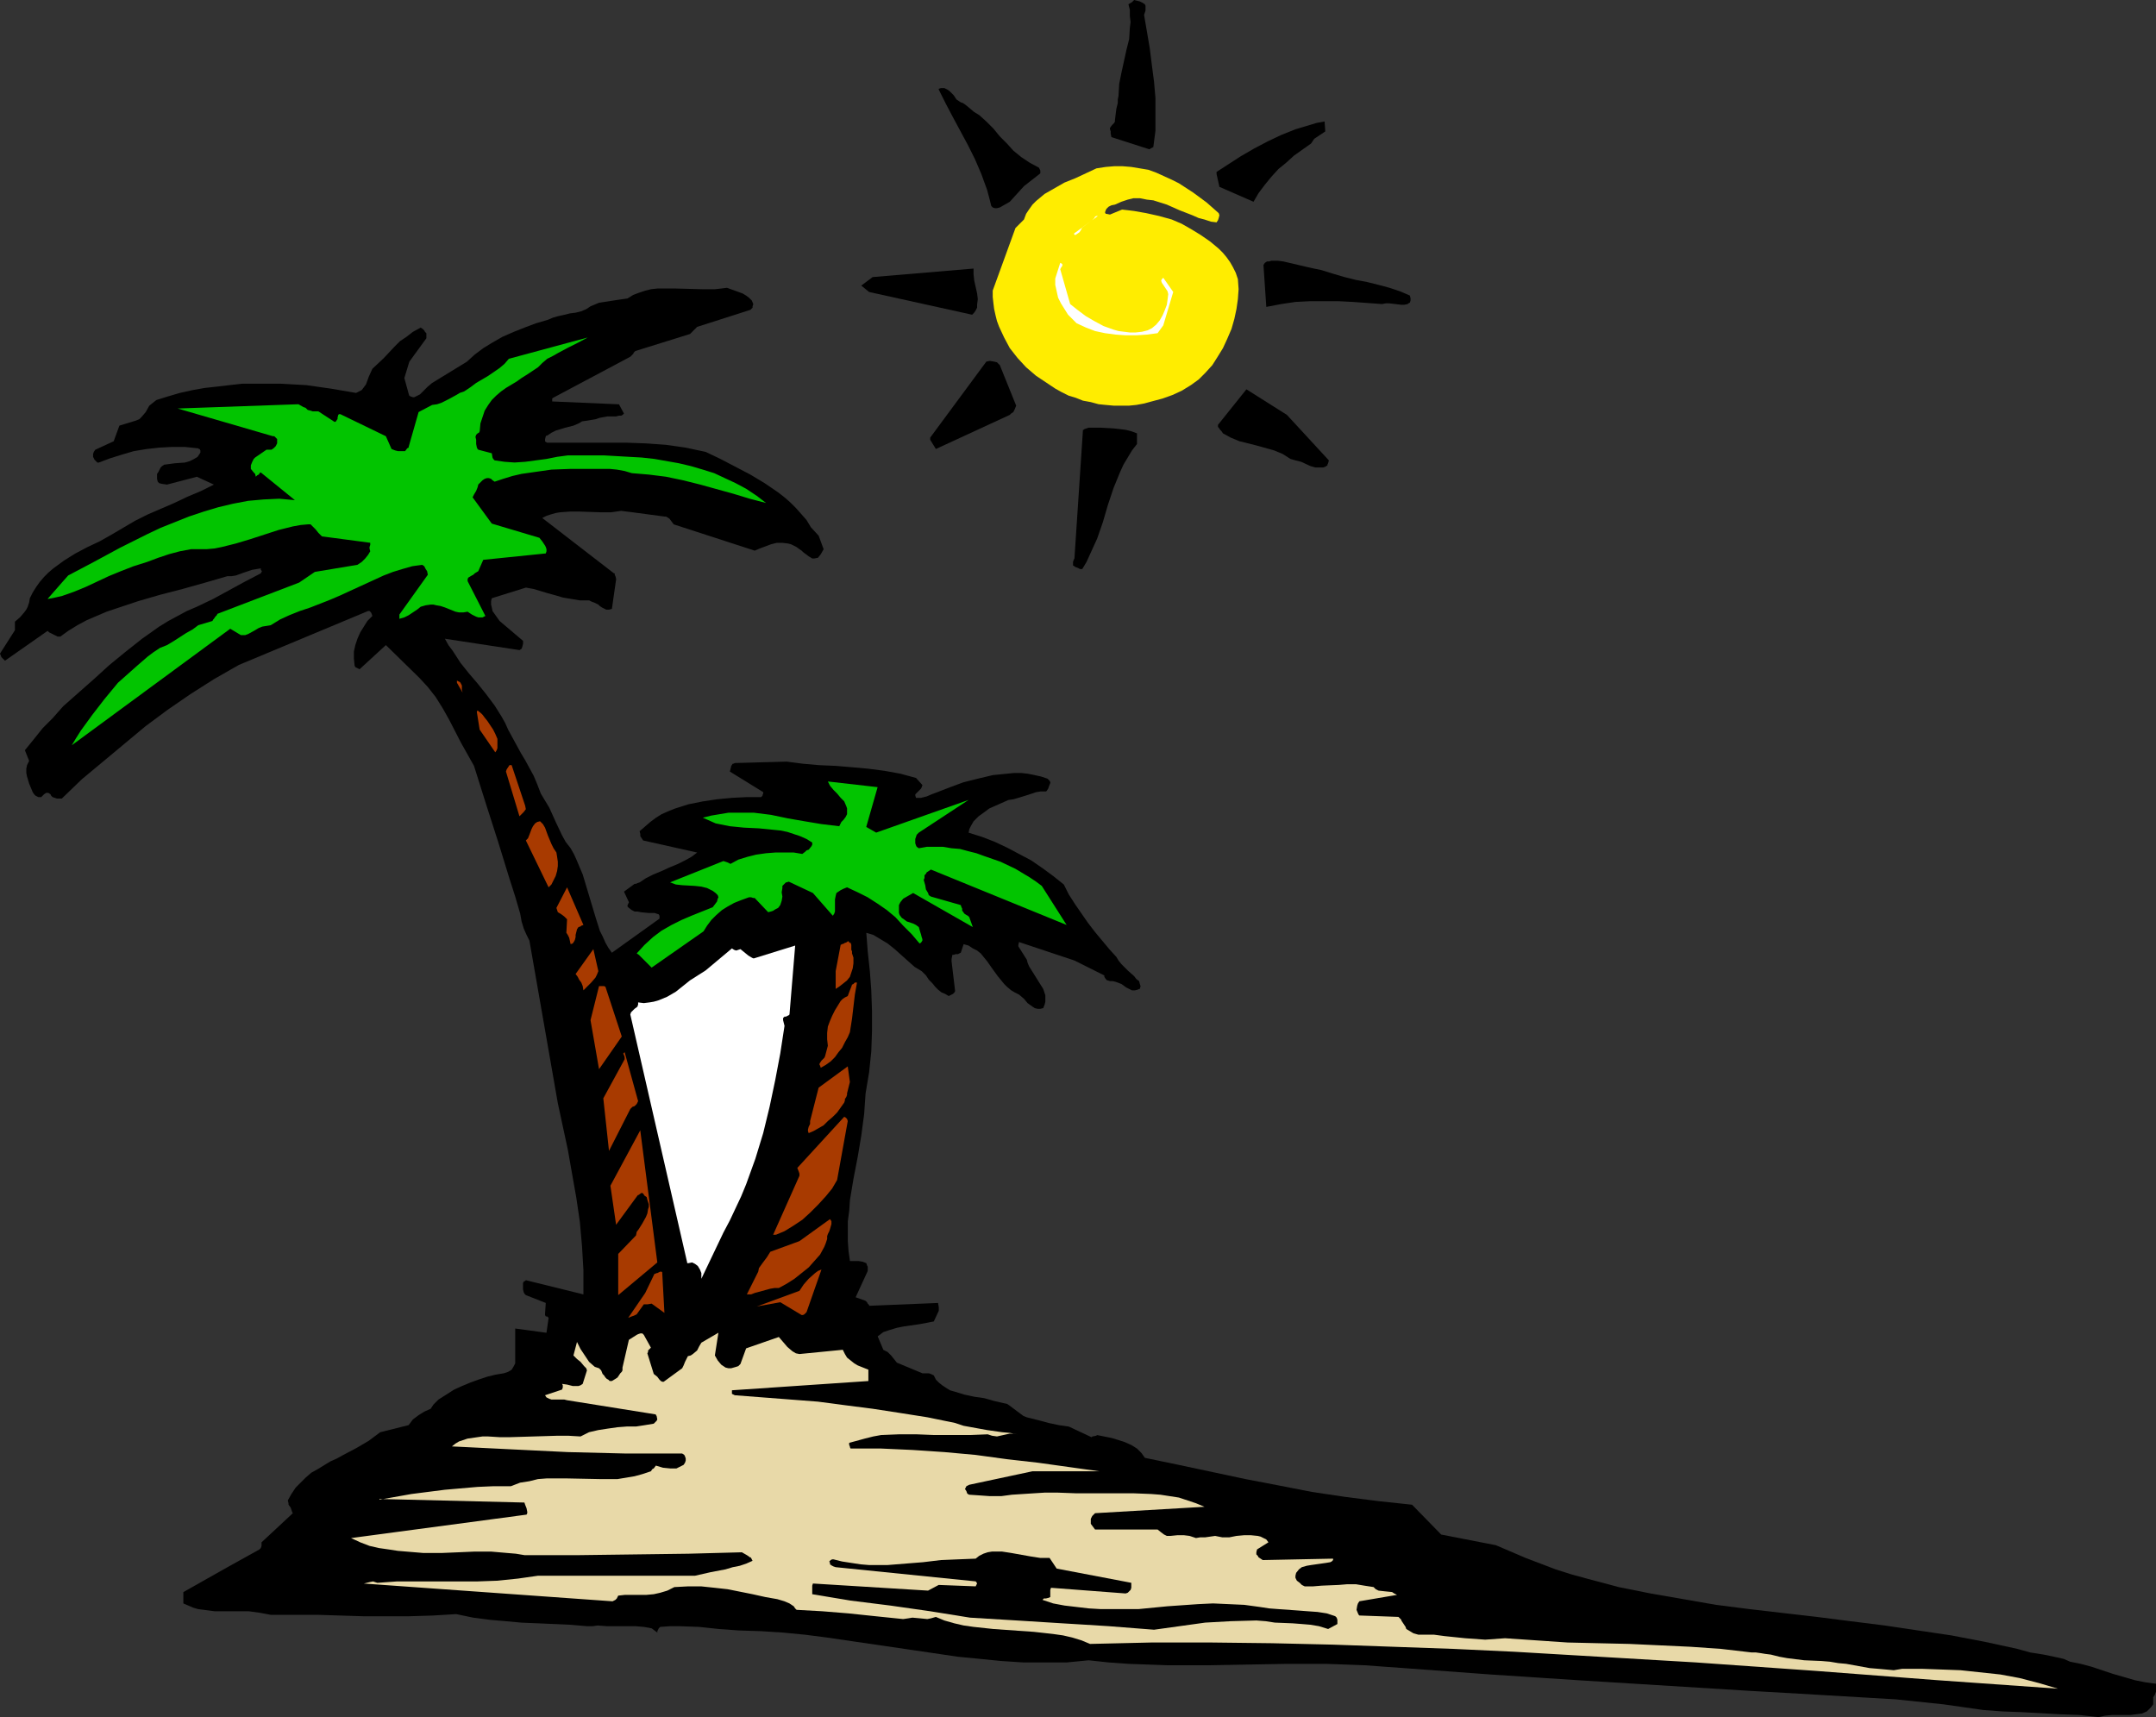 <?xml version="1.0" encoding="UTF-8" standalone="no"?>
<svg
   version="1.0"
   width="129.724mm"
   height="103.318mm"
   id="svg33"
   sodipodi:docname="Palm Trees 08.wmf"
   xmlns:inkscape="http://www.inkscape.org/namespaces/inkscape"
   xmlns:sodipodi="http://sodipodi.sourceforge.net/DTD/sodipodi-0.dtd"
   xmlns="http://www.w3.org/2000/svg"
   xmlns:svg="http://www.w3.org/2000/svg">
  <rect width="100%" height="100%" fill="#333333" stroke="none"/>
  <sodipodi:namedview
     id="namedview33"
     pagecolor="#ffffff"
     bordercolor="#000000"
     borderopacity="0.25"
     inkscape:showpageshadow="2"
     inkscape:pageopacity="0.0"
     inkscape:pagecheckerboard="0"
     inkscape:deskcolor="#d1d1d1"
     inkscape:document-units="mm" />
  <defs
     id="defs1">
    <pattern
       id="WMFhbasepattern"
       patternUnits="userSpaceOnUse"
       width="6"
       height="6"
       x="0"
       y="0" />
  </defs>
  <path
     style="fill:#000000;fill-opacity:1;fill-rule:evenodd;stroke:none"
     d="m 0,148.637 0.323,0.808 0.323,0.323 0.485,0.485 9.696,-6.786 0.323,0.323 0.323,0.162 0.646,0.323 0.323,0.162 0.646,0.323 h 0.646 l 1.778,-1.292 2.101,-1.292 2.101,-1.131 2.262,-0.969 2.262,-0.969 2.424,-0.808 4.848,-1.616 5.01,-1.454 5.01,-1.292 5.171,-1.454 5.01,-1.454 h 0.97 l 0.97,-0.162 1.778,-0.646 1.939,-0.646 0.97,-0.162 0.97,-0.162 v 0.323 l 0.162,0.162 v 0.162 h 0.162 l -0.162,0.162 -0.162,0.323 -3.717,1.939 -7.11,3.877 -3.717,1.777 -2.262,0.969 -2.101,1.131 -2.101,1.131 -2.101,1.292 -3.878,2.747 -3.878,3.07 -3.555,2.908 -3.555,3.231 -6.949,6.139 -1.293,1.454 -1.131,1.292 -2.262,2.262 -1.939,2.423 -2.101,2.585 0.97,2.423 -0.485,0.969 -0.162,0.808 v 0.969 l 0.162,0.808 0.485,1.616 0.808,1.939 0.323,0.485 0.323,0.323 0.646,0.323 h 0.646 l 0.323,-0.323 0.323,-0.323 0.485,-0.323 h 0.485 l 0.485,0.323 0.162,0.323 0.323,0.323 0.485,0.162 0.485,0.162 h 0.646 0.485 l 4.525,-4.362 4.848,-4.039 4.848,-4.039 4.848,-4.039 5.01,-3.716 5.171,-3.554 5.333,-3.393 5.656,-3.231 29.411,-12.279 h 0.323 l 0.323,0.323 0.162,0.323 0.162,0.485 -1.131,1.131 -0.808,1.292 -0.808,1.292 -0.646,1.454 -0.485,1.454 -0.323,1.454 v 1.616 l 0.162,1.616 0.162,0.323 0.323,0.162 0.323,0.162 0.323,0.162 5.979,-5.493 7.595,7.432 1.939,2.1 1.778,2.262 1.616,2.585 1.454,2.585 2.747,5.332 2.909,5.17 2.747,8.724 2.747,8.563 2.586,8.401 1.293,4.039 1.131,3.877 0.323,1.777 0.485,1.616 0.646,1.454 0.646,1.292 6.464,36.998 2.262,10.502 0.97,5.493 0.97,5.493 0.808,5.493 0.485,5.493 0.323,5.493 v 5.493 l -13.09,-3.231 -0.162,0.162 -0.323,0.162 -0.162,0.323 v 0.323 1.131 l 0.162,0.646 0.162,0.323 0.323,0.323 4.525,1.777 -0.162,2.423 v 0.323 l 0.162,0.323 h 0.323 l 0.162,0.162 0.162,0.162 -0.485,3.393 -7.11,-0.969 v 7.917 l -0.323,0.646 -0.485,0.808 -0.808,0.485 -0.97,0.323 -1.939,0.323 -1.939,0.485 -1.939,0.646 -1.778,0.646 -1.939,0.808 -1.778,0.808 -1.778,1.131 -1.778,1.131 -0.323,0.323 -0.323,0.323 -0.485,0.485 -0.646,0.969 -1.454,0.646 -1.293,0.808 -1.293,0.969 -0.485,0.646 -0.485,0.646 -6.464,1.616 -1.293,0.969 -1.293,0.969 -2.747,1.616 -3.07,1.616 -1.454,0.808 -1.454,0.646 -2.909,1.777 -1.454,0.808 -1.293,1.131 -1.131,1.131 -1.131,1.131 -0.97,1.454 -0.808,1.454 0.162,0.646 v 0.323 l 0.485,0.646 0.162,0.485 0.162,0.485 0.162,0.323 -7.11,6.624 v 0.808 l -0.162,0.485 -0.323,0.323 -7.272,4.039 -10.019,5.655 v 2.585 l 1.131,0.485 1.131,0.485 1.131,0.323 1.293,0.162 2.424,0.323 h 2.586 5.171 l 2.424,0.323 2.586,0.485 h 5.333 5.333 l 5.171,0.162 5.171,0.162 h 5.171 5.333 l 5.333,-0.162 5.333,-0.323 3.878,0.808 3.717,0.485 3.717,0.323 3.555,0.323 7.434,0.323 3.717,0.162 3.717,0.323 h 1.293 l 1.131,-0.162 2.101,0.162 h 0.97 1.131 2.262 2.101 l 1.939,0.162 0.97,0.162 0.808,0.162 0.646,0.485 0.646,0.485 v -0.323 l 0.162,-0.323 0.162,-0.323 0.323,-0.323 2.262,-0.162 h 2.101 l 4.525,0.162 4.525,0.485 4.525,0.323 5.01,0.162 5.01,0.323 5.01,0.485 5.01,0.646 19.877,2.908 9.858,1.454 5.01,0.485 4.848,0.485 5.01,0.323 h 4.848 5.01 l 5.01,-0.485 4.525,0.485 4.525,0.323 4.525,0.162 4.525,0.162 h 9.05 l 17.938,-0.323 h 8.888 l 4.525,0.162 4.363,0.162 4.363,0.323 4.525,0.323 19.715,1.454 19.715,1.292 39.107,2.423 11.312,0.646 10.989,0.646 10.989,0.646 10.827,1.131 4.525,0.646 4.525,0.646 4.363,0.323 4.363,0.162 8.726,0.485 4.363,0.162 4.363,0.485 1.454,-0.323 1.616,-0.162 h 4.202 l 1.293,-0.162 1.293,-0.162 1.131,-0.485 0.162,-0.162 0.162,-0.162 0.323,-0.323 0.323,-0.323 0.485,-0.646 v -1.616 l 0.323,-0.485 0.323,-0.808 v -0.808 -0.969 l -2.424,-0.323 -2.424,-0.485 -5.01,-1.454 -2.424,-0.808 -2.424,-0.808 -2.424,-0.646 -2.424,-0.485 -1.454,-0.646 -1.454,-0.323 -3.07,-0.646 -3.07,-0.485 -2.909,-0.808 -7.434,-1.616 -7.595,-1.454 -7.595,-1.131 -7.595,-1.131 -7.757,-0.969 -7.595,-0.969 -15.352,-1.777 -7.595,-0.969 -7.434,-1.292 -7.434,-1.292 -7.272,-1.454 -7.272,-1.939 -3.555,-0.969 -3.555,-1.131 -3.394,-1.292 -3.394,-1.292 -3.394,-1.454 -3.394,-1.454 -12.443,-2.423 -6.626,-6.786 -7.595,-0.808 -7.595,-0.969 -7.595,-1.131 -7.434,-1.454 -7.595,-1.454 -7.595,-1.616 -7.595,-1.616 -7.757,-1.616 -0.808,-1.131 -0.97,-0.969 -1.293,-0.808 -1.454,-0.646 -1.454,-0.485 -1.616,-0.485 -3.232,-0.646 -0.323,0.162 -0.808,0.162 -0.162,0.162 -5.171,-2.423 -2.262,-0.323 -2.262,-0.485 -2.424,-0.646 -2.586,-0.646 -0.808,-0.323 -0.646,-0.485 -1.293,-0.969 -1.293,-0.969 -0.485,-0.323 -0.808,-0.162 -2.101,-0.485 -2.262,-0.646 -1.131,-0.162 -1.131,-0.162 -2.262,-0.485 -2.101,-0.646 -1.131,-0.323 -0.808,-0.485 -0.97,-0.646 -0.808,-0.646 -0.646,-0.646 -0.485,-0.969 -0.646,-0.323 -0.485,-0.162 h -0.646 -0.808 l -5.818,-2.423 -0.646,-0.808 -0.646,-0.808 -0.808,-0.808 -0.97,-0.485 -1.293,-3.07 0.646,-0.485 0.646,-0.485 1.454,-0.485 1.616,-0.485 1.616,-0.323 3.394,-0.485 1.778,-0.323 1.616,-0.323 1.131,-2.423 v -0.808 l -0.162,-0.969 -15.675,0.646 v -0.162 l -0.323,-0.323 -0.162,-0.323 -0.323,-0.323 -2.262,-0.808 2.747,-5.978 v -0.485 -0.485 l -0.162,-0.323 -0.162,-0.485 -0.808,-0.323 -0.97,-0.162 h -1.939 l -0.323,-2.262 -0.162,-2.262 v -2.262 -2.262 l 0.323,-2.423 0.162,-2.423 0.808,-4.847 0.97,-5.008 0.808,-4.847 0.646,-4.847 0.162,-2.423 0.162,-2.262 0.808,-4.847 0.485,-4.685 0.162,-4.524 v -4.685 l -0.162,-4.685 -0.323,-4.362 -0.485,-4.524 -0.323,-4.201 1.616,0.485 1.616,0.969 1.616,0.969 1.616,1.292 3.07,2.747 1.454,1.292 1.616,0.969 0.97,0.969 0.646,0.969 0.808,0.808 0.646,0.808 0.646,0.646 0.808,0.646 0.808,0.323 0.808,0.485 0.97,-0.485 0.323,-0.323 0.162,-0.323 -0.808,-6.786 v -0.485 l 0.162,-0.808 v -0.162 h 0.323 l 0.485,-0.162 h 0.485 l 0.323,-0.162 0.323,-0.162 0.646,-1.939 1.131,0.323 0.97,0.646 0.97,0.485 0.808,0.646 1.454,1.777 1.131,1.616 1.293,1.777 1.454,1.777 0.646,0.646 0.97,0.808 0.808,0.485 0.97,0.485 1.131,0.969 0.808,0.969 1.131,0.808 0.485,0.323 0.646,0.162 h 0.646 l 0.646,-0.162 0.323,-0.808 0.162,-0.646 v -0.808 -0.646 l -0.485,-1.454 -0.808,-1.292 -0.808,-1.292 -0.808,-1.292 -0.808,-1.292 -0.323,-0.808 -0.162,-0.646 -1.939,-3.07 v -0.323 l 0.162,-0.646 12.605,4.201 6.787,3.393 v 0.323 l 0.323,0.485 0.323,0.323 h 0.162 l 0.485,0.162 h 0.646 l 0.646,0.162 1.293,0.485 1.131,0.808 1.293,0.646 h 0.646 l 0.646,-0.162 0.323,-0.162 h 0.162 l 0.162,-0.646 -0.162,-0.485 -0.162,-0.646 -0.646,-0.485 -0.485,-0.646 -1.454,-1.292 -1.454,-1.454 -0.646,-0.808 -0.485,-0.808 -1.616,-1.777 -1.616,-1.939 -1.616,-1.939 -1.616,-2.1 -1.454,-2.1 -1.454,-2.1 -1.454,-2.262 -1.131,-2.262 -2.424,-1.939 -2.424,-1.777 -2.586,-1.777 -2.747,-1.454 -2.747,-1.454 -2.747,-1.292 -2.909,-1.131 -3.07,-0.969 0.162,-0.808 0.323,-0.646 0.646,-1.131 1.131,-1.131 1.131,-0.808 1.293,-0.969 1.454,-0.646 2.909,-1.292 1.131,-0.162 1.131,-0.323 2.101,-0.646 1.939,-0.646 0.97,-0.162 h 0.97 0.323 l 0.162,-0.162 0.323,-0.485 0.162,-0.485 0.323,-0.808 v -0.162 l -0.162,-0.323 -0.485,-0.485 -1.454,-0.485 -1.454,-0.323 -1.616,-0.323 -1.454,-0.162 h -1.616 l -1.616,0.162 -3.232,0.323 -3.394,0.808 -3.232,0.808 -3.07,1.131 -2.909,1.131 -1.293,0.485 -1.131,0.485 -1.293,0.323 h -0.485 -0.646 l -0.162,-0.485 v -0.323 l 0.323,-0.323 0.323,-0.323 0.646,-0.646 0.162,-0.323 0.162,-0.485 -1.454,-1.616 -1.778,-0.485 -1.778,-0.485 -3.555,-0.646 -3.717,-0.485 -3.555,-0.323 -3.878,-0.323 -3.717,-0.162 -3.717,-0.323 -3.717,-0.485 -11.797,0.323 -0.323,0.162 h -0.162 l -0.323,0.485 -0.162,0.646 -0.162,0.646 7.595,4.685 v 0.323 l -0.162,0.323 v 0.162 l -0.323,0.323 h -3.394 l -3.232,0.162 -3.394,0.323 -3.232,0.485 -3.232,0.646 -3.07,0.969 -1.616,0.646 -1.454,0.646 -1.293,0.808 -1.293,0.969 -2.424,2.1 0.162,0.646 v 0.485 l 0.323,0.485 0.323,0.485 12.282,2.747 -0.646,0.485 -0.646,0.485 -1.454,0.808 -1.616,0.808 -1.939,0.808 -1.778,0.808 -1.939,0.808 -1.616,0.808 -1.454,0.969 -0.485,0.162 -0.323,0.162 h -0.323 l -2.424,1.777 1.131,2.423 -0.162,0.323 -0.162,0.323 v 0.323 l 0.323,0.323 0.646,0.485 0.646,0.323 h 0.646 l 0.808,0.162 1.616,0.162 h 1.454 l 0.485,0.162 0.485,0.162 0.162,0.323 v 0.323 0.323 l -10.827,7.755 -0.808,-1.131 -0.646,-1.131 -0.646,-1.454 -0.646,-1.292 -0.97,-3.07 -0.97,-3.231 -0.97,-3.231 -0.97,-3.231 -1.293,-3.07 -0.646,-1.454 -0.808,-1.454 -1.131,-1.454 -0.808,-1.454 -1.454,-3.07 -1.454,-3.231 -0.97,-1.616 -0.97,-1.616 -0.808,-2.1 -0.808,-1.939 -1.939,-3.554 -0.97,-1.616 -0.97,-1.777 -1.939,-3.554 -0.646,-1.454 -0.808,-1.454 -1.616,-2.585 -1.939,-2.585 -1.939,-2.423 -1.939,-2.262 -1.939,-2.423 -1.778,-2.747 -0.97,-1.292 -0.808,-1.454 16.968,2.585 0.485,-0.323 0.162,-0.485 0.162,-0.646 v -0.646 l -5.333,-4.524 -0.808,-1.131 -0.808,-1.131 -0.162,-0.808 -0.162,-0.646 v -0.808 l 0.162,-0.646 7.757,-2.423 1.778,0.323 3.232,0.969 1.778,0.485 1.616,0.485 1.939,0.323 1.939,0.323 h 2.101 l 0.646,0.323 0.485,0.162 0.97,0.485 0.323,0.323 0.485,0.323 0.97,0.485 h 0.646 l 0.646,-0.162 0.97,-6.786 -0.162,-0.646 -0.162,-0.323 v -0.323 h -0.162 l -16.322,-12.602 0.97,-0.485 0.97,-0.323 1.131,-0.323 0.97,-0.162 2.262,-0.162 h 2.262 l 4.686,0.162 h 2.424 l 2.262,-0.323 2.586,0.323 2.424,0.323 2.424,0.323 2.424,0.323 h 0.323 l 0.323,0.162 0.485,0.323 0.485,0.646 0.485,0.646 18.422,5.978 1.131,-0.485 1.293,-0.485 1.293,-0.485 1.293,-0.323 h 1.293 l 1.293,0.162 0.646,0.162 0.646,0.323 0.646,0.323 0.646,0.485 0.485,0.323 0.323,0.323 0.646,0.485 0.646,0.485 0.808,0.485 h 0.485 l 0.808,-0.162 0.646,-0.808 0.646,-1.131 -1.131,-3.07 -1.778,-1.939 -0.97,-1.616 -1.131,-1.292 -1.293,-1.454 -1.293,-1.292 -1.293,-1.131 -1.454,-1.131 -3.07,-2.1 -3.232,-1.939 -3.394,-1.777 -3.394,-1.777 -3.394,-1.616 -4.525,-0.969 -4.525,-0.646 -4.525,-0.323 -4.525,-0.162 h -17.938 l -0.323,-0.162 -0.162,-0.162 v -0.323 -0.162 l 0.162,-0.646 0.162,-0.162 h 0.162 l 0.97,-0.646 0.97,-0.485 2.101,-0.646 1.939,-0.485 1.131,-0.485 0.808,-0.485 1.131,-0.162 0.97,-0.162 0.97,-0.162 0.97,-0.323 1.778,-0.323 h 0.808 1.131 l 0.646,-0.162 h 0.485 l 0.323,-0.162 0.323,-0.323 -1.131,-2.1 -15.029,-0.646 h -0.162 v -0.646 l 0.162,-0.162 17.614,-9.371 0.646,-0.646 0.162,-0.323 0.323,-0.323 12.443,-3.877 0.808,-0.808 0.808,-0.808 12.12,-3.877 0.485,-0.485 v -0.323 l 0.162,-0.485 -0.323,-0.808 -0.646,-0.646 -0.646,-0.485 -0.808,-0.485 -1.778,-0.646 -1.778,-0.646 -1.293,0.162 -1.454,0.162 h -2.909 l -5.979,-0.162 h -2.747 -1.454 l -1.454,0.162 -1.293,0.323 -1.454,0.485 -1.293,0.485 -1.293,0.808 -2.262,0.323 -2.101,0.323 -2.101,0.323 -1.939,0.808 -0.97,0.646 -1.131,0.485 -1.293,0.323 -1.293,0.162 -1.293,0.323 -1.454,0.323 -1.131,0.323 -1.131,0.485 -2.747,0.808 -2.586,0.969 -2.424,0.969 -2.586,1.131 -2.262,1.292 -2.101,1.292 -1.939,1.454 -1.778,1.616 -7.918,4.847 -0.97,0.808 -0.808,0.808 -0.97,0.969 -0.646,0.323 -0.646,0.323 h -0.323 l -0.485,-0.162 -0.323,-0.162 -0.162,-0.485 -0.97,-3.554 1.131,-3.716 3.878,-5.332 v -1.131 l -0.323,-0.323 -0.162,-0.323 -0.323,-0.323 -0.485,-0.323 -1.778,0.969 -1.454,1.131 -1.454,0.969 -1.293,1.292 -2.424,2.585 -2.586,2.423 -0.808,1.777 -0.646,1.777 -0.485,0.646 -0.485,0.646 -0.646,0.323 -0.646,0.323 -5.656,-0.969 -5.656,-0.808 -5.818,-0.323 h -5.818 -2.909 l -2.909,0.323 -2.747,0.323 -2.909,0.323 -2.747,0.485 -2.909,0.646 -2.747,0.808 -2.586,0.808 -0.808,0.646 -0.808,0.646 -0.808,1.454 -0.97,1.131 -0.485,0.485 -0.808,0.323 -3.717,1.131 -1.293,3.554 -4.202,1.939 -0.323,0.485 -0.162,0.485 v 0.646 l 0.323,0.646 0.323,0.323 0.323,0.323 h 0.323 l 2.586,-0.969 2.586,-0.808 2.747,-0.808 2.909,-0.485 2.909,-0.323 2.909,-0.162 h 2.909 l 3.07,0.323 0.162,0.162 h 0.162 l 0.162,0.323 v 0.485 l -0.323,0.485 -0.323,0.485 -0.808,0.485 -0.97,0.485 -1.131,0.323 -2.262,0.162 -2.424,0.323 -0.485,0.323 -0.323,0.323 -0.485,0.969 -0.323,0.485 v 0.646 0.485 l 0.162,0.646 0.323,0.323 0.646,0.162 1.131,0.162 6.787,-1.777 3.878,1.777 -2.909,1.454 -3.07,1.292 -3.07,1.454 -5.979,2.585 -2.909,1.454 -2.747,1.616 -2.747,1.616 -2.586,1.454 -2.747,1.292 -2.747,1.454 -2.586,1.616 -2.424,1.777 -1.131,0.969 -0.97,0.969 -0.97,1.131 -0.808,1.131 -0.808,1.292 -0.646,1.292 -0.162,0.969 -0.323,0.969 -0.323,0.646 -0.485,0.646 -0.97,1.131 -1.131,0.969 v 1.939 z"
     id="path1" />
  <path
     style="fill:#02c400;fill-opacity:1;fill-rule:evenodd;stroke:none"
     d="m 10.989,136.197 1.616,-0.323 1.454,-0.323 2.747,-0.969 2.747,-1.131 5.171,-2.423 2.747,-1.131 2.909,-1.131 3.07,-0.969 2.586,-0.969 2.424,-0.808 2.424,-0.646 2.586,-0.485 h 1.778 1.778 l 1.778,-0.162 1.616,-0.323 3.232,-0.808 3.232,-0.969 6.464,-2.1 3.232,-0.808 1.778,-0.323 1.778,-0.162 h 0.485 l 0.323,0.323 0.808,0.808 0.646,0.808 0.808,0.808 10.989,1.454 v 0.485 l -0.162,0.485 v 0.323 l 0.162,0.646 -0.485,0.808 -0.646,0.808 -0.808,0.808 -0.97,0.646 -9.696,1.616 -3.555,2.423 -18.584,7.109 -0.162,0.323 -0.323,0.323 -0.323,0.485 -0.162,0.162 -0.162,0.323 -1.616,0.485 -1.616,0.485 -1.293,0.969 -1.454,0.808 -2.747,1.777 -1.616,0.969 -1.616,0.646 -1.454,0.969 -1.293,0.969 -2.424,2.1 -4.363,3.877 -3.07,3.716 -2.747,3.554 -2.586,3.554 -1.131,1.777 -0.97,1.616 36.037,-26.496 2.424,1.454 h 0.97 l 0.808,-0.323 1.454,-0.808 0.808,-0.485 0.808,-0.323 0.97,-0.162 0.97,-0.162 2.101,-1.292 2.101,-0.969 2.424,-0.969 2.424,-0.808 4.525,-1.777 2.262,-0.969 2.101,-0.969 3.878,-1.777 3.878,-1.777 2.101,-0.808 2.101,-0.646 2.262,-0.646 2.262,-0.323 0.485,0.323 0.323,0.646 0.323,0.485 0.162,0.808 -6.464,9.047 v 0.969 l 1.131,-0.323 0.97,-0.485 0.97,-0.646 0.97,-0.646 0.808,-0.646 1.131,-0.323 1.131,-0.162 h 0.646 l 0.646,0.162 0.97,0.162 0.97,0.323 0.808,0.323 0.808,0.323 0.808,0.323 0.808,0.162 h 0.97 l 0.97,-0.162 0.97,0.646 0.97,0.485 0.485,0.162 h 0.485 0.485 l 0.646,-0.323 -4.04,-7.917 v -0.485 l 0.162,-0.323 0.808,-0.485 0.323,-0.162 0.323,-0.323 0.808,-0.485 1.131,-2.585 14.221,-1.454 0.162,-0.485 v -0.485 l -0.162,-0.485 -0.162,-0.323 -0.646,-0.969 -0.646,-0.808 -10.827,-3.231 -4.363,-5.978 0.323,-0.646 0.485,-0.808 0.323,-0.808 0.162,-0.646 0.485,-0.485 0.485,-0.485 0.485,-0.323 0.485,-0.162 h 0.485 l 0.485,0.162 0.323,0.323 0.485,0.323 1.939,-0.646 2.101,-0.646 2.101,-0.485 2.262,-0.323 4.525,-0.646 4.363,-0.162 h 1.778 1.939 1.778 1.616 1.778 l 1.616,0.162 1.778,0.323 1.616,0.485 3.878,0.323 3.878,0.485 3.878,0.808 3.878,0.969 7.595,2.1 3.717,1.131 3.717,0.969 -2.101,-1.616 -2.424,-1.616 -2.424,-1.292 -2.424,-1.131 -2.424,-1.131 -2.586,-0.808 -2.747,-0.808 -2.747,-0.646 -2.747,-0.485 -2.747,-0.485 -2.909,-0.323 -2.909,-0.162 -5.656,-0.323 h -5.818 -2.424 l -2.424,0.323 -2.424,0.485 -2.424,0.323 -2.424,0.323 -2.424,0.162 -2.262,-0.162 -1.131,-0.162 -1.131,-0.162 -0.323,-0.323 -0.162,-0.323 -0.162,-0.969 -3.07,-0.808 -0.162,-0.162 -0.162,-0.323 -0.162,-0.808 v -0.969 l -0.162,-0.646 0.162,-0.485 0.323,-0.323 0.323,-0.162 0.162,-0.323 0.162,-1.777 0.485,-1.454 0.485,-1.454 0.808,-1.292 0.808,-1.131 0.97,-0.969 1.131,-0.969 1.131,-0.808 2.424,-1.454 1.131,-0.808 1.293,-0.808 2.424,-1.616 0.97,-0.969 1.131,-0.969 1.293,-0.646 1.131,-0.646 2.424,-1.292 2.262,-1.131 2.101,-1.131 -17.938,4.847 v 0 l -0.97,1.131 -1.131,0.969 -2.586,1.777 -2.747,1.616 -1.293,0.969 -1.454,0.969 -0.97,0.323 -0.808,0.485 -1.778,0.969 -1.616,0.808 -0.97,0.323 -1.131,0.162 -3.07,1.616 -2.262,7.917 v 0.162 l -0.323,0.162 -0.485,0.646 H 91.304 90.496 L 89.849,102.43 89.041,102.107 87.749,99.199 77.406,94.191 h -0.323 l -0.162,0.162 -0.162,0.646 v 0.323 l -0.162,0.162 -0.162,0.323 -0.323,0.162 -3.717,-2.423 H 71.75 71.104 l -0.485,-0.162 -0.646,-0.162 -0.485,-0.485 -0.485,-0.162 -1.131,-0.646 -27.472,0.969 21.654,6.301 h 0.323 l 0.323,0.323 0.323,0.323 v 0.323 0.646 l -0.323,0.646 -0.485,0.485 -0.485,0.323 h -1.131 l -2.586,1.777 -0.323,0.323 -0.323,0.646 -0.323,0.808 v 0.808 l 0.646,0.808 0.323,0.323 0.162,0.646 0.323,-0.323 0.323,-0.162 0.162,-0.162 v -0.162 l 0.323,-0.162 7.757,6.301 -3.555,-0.323 -3.555,0.162 -3.555,0.323 -3.394,0.646 -3.394,0.808 -3.232,0.969 -3.394,1.131 -3.232,1.292 -3.232,1.292 -3.07,1.454 -6.141,3.07 -5.979,3.231 -5.818,3.07 -1.293,1.454 -1.131,1.292 -1.131,1.292 -1.131,1.292 z"
     id="path2" />
  <path
     style="fill:#e8d9a8;fill-opacity:1;fill-rule:evenodd;stroke:none"
     d="m 79.83,349.781 2.101,0.969 2.101,0.808 2.101,0.485 1.131,0.162 1.131,0.162 2.101,0.323 1.939,0.162 3.878,0.323 h 4.04 l 3.878,-0.162 3.717,-0.162 h 3.717 l 3.717,0.323 1.939,0.162 1.939,0.323 h 12.605 l 12.443,-0.162 12.282,-0.162 12.12,-0.323 1.131,0.646 0.485,0.323 0.162,0.162 v 0 h 0.162 l 0.162,0.162 0.162,0.323 0.162,0.323 -1.454,0.646 -1.454,0.485 -1.616,0.323 -1.616,0.485 -3.394,0.646 -3.555,0.808 h -18.099 -8.888 -8.726 l -4.525,0.646 -4.686,0.485 -4.525,0.162 H 94.859 90.334 l -4.525,0.323 -0.485,-0.162 -0.485,-0.162 -0.808,0.162 -1.293,0.323 56.56,4.039 0.323,-0.162 0.323,-0.162 0.323,-0.323 0.323,-0.646 1.454,-0.162 h 1.616 3.232 l 1.778,-0.162 1.454,-0.323 1.616,-0.485 1.616,-0.808 3.07,-0.162 h 3.07 l 3.07,0.323 2.909,0.323 5.656,1.131 2.909,0.646 2.747,0.485 1.616,0.485 1.131,0.485 0.97,0.646 0.323,0.485 0.323,0.323 5.818,0.323 5.979,0.485 6.141,0.646 6.302,0.646 1.131,-0.162 0.97,-0.162 1.778,0.162 1.616,0.162 0.808,-0.162 1.131,-0.323 1.939,0.808 2.262,0.646 2.101,0.485 2.262,0.323 4.525,0.485 9.211,0.646 4.363,0.485 2.262,0.323 2.101,0.485 2.101,0.646 1.939,0.808 13.898,-0.323 h 13.736 l 13.736,0.162 13.898,0.323 13.736,0.485 13.736,0.485 13.736,0.646 13.736,0.808 27.472,1.616 27.472,1.939 27.472,2.1 27.472,1.939 -4.363,-1.292 -4.363,-1.131 -4.363,-0.808 -4.525,-0.485 -4.525,-0.485 -4.363,-0.162 -4.525,-0.162 h -4.363 l -1.939,0.323 -1.778,-0.162 -1.778,-0.162 -1.939,-0.162 -3.555,-0.646 -1.778,-0.323 -1.778,-0.162 -1.939,-0.323 -1.939,-0.162 -3.878,-0.162 -3.878,-0.485 -1.778,-0.323 -1.939,-0.485 -1.293,-0.162 -0.97,-0.162 -1.131,-0.162 h -0.485 -0.485 l -6.949,-0.808 -6.949,-0.485 -6.949,-0.323 -6.949,-0.323 -7.11,-0.162 -6.949,-0.162 -7.11,-0.485 -7.11,-0.485 -2.262,0.162 -2.262,0.162 -2.262,-0.162 -2.262,-0.162 -4.686,-0.485 -2.424,-0.323 h -2.262 -1.293 l -1.131,-0.323 -0.808,-0.485 -0.808,-0.485 -0.162,-0.485 -0.323,-0.485 -0.323,-0.485 -0.323,-0.485 v -0.162 l -0.162,-0.162 -0.162,-0.162 -0.323,-0.323 -8.888,-0.323 -0.162,-0.162 -0.162,-0.323 -0.323,-0.808 0.162,-0.969 0.162,-0.485 0.323,-0.485 8.565,-1.454 -0.646,-0.323 -0.485,-0.323 -1.616,-0.162 -1.454,-0.162 -0.646,-0.323 -0.485,-0.485 -2.101,-0.323 -1.939,-0.323 h -1.939 l -1.939,0.162 -3.878,0.162 -1.939,0.162 h -1.939 l -0.646,-0.323 -0.485,-0.485 -0.646,-0.485 -0.323,-0.646 v -0.485 l 0.162,-0.646 0.646,-0.808 0.646,-0.485 1.131,-0.323 0.97,-0.162 1.131,-0.162 1.131,-0.162 1.131,-0.162 0.97,-0.162 0.323,-0.162 0.162,-0.162 0.162,-0.162 v 0 -0.323 l -15.998,0.323 -0.97,-0.646 -0.162,-0.323 -0.323,-0.323 v -0.485 l 0.162,-0.646 2.586,-1.616 -0.485,-0.646 -0.646,-0.323 -0.646,-0.323 -0.646,-0.162 -1.616,-0.162 h -1.454 l -1.778,0.162 -1.616,0.323 h -1.616 l -0.808,-0.162 -0.808,-0.162 -1.131,0.162 -1.131,0.162 h -1.131 l -0.97,0.162 -1.454,-0.485 -1.293,-0.162 h -1.454 l -1.616,0.162 h -0.323 -0.485 l -0.646,-0.323 -0.646,-0.485 -0.808,-0.646 h -14.221 l -0.485,-0.646 -0.485,-0.646 v -0.485 -0.646 l 0.323,-0.646 0.646,-0.646 24.886,-1.454 -1.939,-0.808 -1.939,-0.646 -1.939,-0.646 -2.101,-0.323 -2.101,-0.323 -2.101,-0.162 -4.04,-0.162 h -4.363 -4.202 -4.525 l -4.363,-0.162 h -2.586 l -2.586,0.162 -5.01,0.323 -2.424,0.323 h -2.586 l -2.262,-0.162 -2.424,-0.162 -0.323,-0.162 -0.162,-0.162 -0.162,-0.485 -0.323,-0.485 0.162,-0.323 0.162,-0.323 0.646,-0.323 14.382,-3.07 h 15.19 l -6.949,-0.969 -6.949,-0.969 -7.11,-0.808 -7.11,-0.969 -7.11,-0.646 -7.272,-0.485 -7.11,-0.323 h -3.555 -3.394 l -0.162,-0.323 v -0.162 l -0.162,-0.323 v -0.485 l 1.778,-0.485 1.778,-0.485 1.939,-0.485 1.778,-0.323 4.04,-0.162 h 4.04 l 4.04,0.162 h 4.04 4.04 l 4.04,-0.162 0.97,0.323 1.131,0.162 1.454,-0.323 1.454,-0.323 h 0.97 l 0.808,0.162 -1.778,-0.323 -1.778,-0.162 -3.394,-0.485 -3.555,-0.646 -1.778,-0.323 -1.939,-0.646 -6.302,-1.292 -6.141,-0.969 -6.302,-0.969 -6.302,-0.808 -6.141,-0.808 -6.302,-0.485 -6.302,-0.485 -6.302,-0.485 -0.323,-0.162 -0.323,-0.162 v -0.485 -0.323 l 31.027,-2.1 v -2.585 l -0.808,-0.323 -0.808,-0.323 -0.808,-0.323 -0.808,-0.485 -0.808,-0.646 -0.808,-0.646 -0.485,-0.808 -0.485,-0.969 -9.858,0.969 -0.808,-0.162 -0.808,-0.485 -1.131,-0.969 -0.97,-1.131 -0.97,-1.131 -7.434,2.585 -1.293,3.554 -0.485,0.485 -0.485,0.162 -1.131,0.323 h -0.646 l -0.646,-0.162 -0.485,-0.323 -0.485,-0.323 -0.808,-0.969 -0.646,-1.131 0.808,-5.17 -3.878,2.262 -0.485,0.808 -0.485,0.969 -0.97,0.808 -0.485,0.323 -0.646,0.162 -0.323,0.646 -0.323,0.646 -0.323,0.808 -0.323,0.646 -4.202,3.07 h -0.323 l -0.323,-0.162 -0.323,-0.323 -0.485,-0.646 -0.808,-0.646 -1.454,-4.685 0.162,-0.323 v -0.323 l 0.323,-0.323 0.323,-0.323 -1.616,-2.908 -0.323,-0.323 h -0.485 l -0.485,0.162 -0.323,0.162 -1.778,1.131 -1.454,6.301 v 0.646 l -0.162,0.323 -0.323,0.323 -0.323,0.485 -0.323,0.485 -0.485,0.323 -0.808,0.485 h -0.485 l -0.323,-0.323 -0.323,-0.162 -0.323,-0.323 -0.323,-0.485 -0.323,-0.323 -0.323,-0.808 -0.162,-0.162 -0.323,-0.323 -0.97,-0.323 -1.293,-1.131 -0.97,-1.454 -0.97,-1.454 -0.808,-1.616 -0.808,3.07 0.808,0.808 0.808,0.646 0.808,0.969 0.485,0.485 0.162,0.485 -0.97,3.07 -0.485,0.323 -0.485,0.162 h -0.646 -0.646 l -1.293,-0.323 -1.131,-0.162 0.162,0.323 v 0.162 0.323 l -0.162,0.485 -3.878,1.292 0.323,0.485 0.646,0.323 0.485,0.162 h 2.909 l 0.646,0.162 20.2,3.231 v 0.162 l 0.162,0.162 0.162,0.808 -0.162,0.323 -0.485,0.485 -0.162,0.162 -1.939,0.323 -2.101,0.323 h -2.101 l -2.101,0.162 -2.262,0.323 -2.101,0.323 -2.101,0.485 -1.939,0.969 -2.747,-0.162 h -2.586 l -5.333,0.162 -5.333,0.162 h -2.424 l -2.586,-0.162 h -1.293 l -1.131,0.162 -2.262,0.323 -0.97,0.323 -0.97,0.323 -0.808,0.485 -0.808,0.646 13.09,0.646 13.251,0.646 13.09,0.323 h 12.928 l 0.485,0.323 0.162,0.323 0.162,0.485 v 0.485 l -0.162,0.485 -0.323,0.485 -0.323,0.162 -0.646,0.323 -0.646,0.323 h -0.646 -0.808 l -1.616,-0.162 -1.616,-0.485 -0.485,0.646 -0.323,0.162 -0.323,0.485 -1.939,0.646 -1.778,0.485 -1.939,0.323 -1.939,0.323 h -3.878 l -8.08,-0.162 h -4.04 l -2.101,0.162 -1.939,0.485 -2.101,0.323 -2.101,0.808 h -3.878 l -3.717,0.162 -3.717,0.323 -3.717,0.323 -7.595,0.969 -7.272,1.292 v -0.162 l 32.966,0.808 0.162,0.485 0.323,0.808 0.162,0.808 v 0.323 l -0.162,0.323 z"
     id="path3" />
  <path
     style="fill:#a83a00;fill-opacity:1;fill-rule:evenodd;stroke:none"
     d="m 103.909,155.261 1.293,2.262 -0.162,-0.646 v -0.485 -0.485 l -0.323,-0.646 v 0 l -0.162,-0.162 -0.323,-0.162 -0.323,-0.162 v 0 0.162 z"
     id="path4" />
  <path
     style="fill:#a83a00;fill-opacity:1;fill-rule:evenodd;stroke:none"
     d="m 108.433,161.885 0.646,4.039 3.555,5.17 0.323,-0.485 0.162,-0.485 v -1.131 -0.969 l -0.485,-1.131 -0.485,-0.969 -0.646,-0.969 -0.646,-0.969 -0.646,-0.808 -0.485,-0.646 -0.323,-0.323 -0.808,-0.646 z"
     id="path5" />
  <path
     style="fill:#a83a00;fill-opacity:1;fill-rule:evenodd;stroke:none"
     d="m 115.059,175.456 3.07,10.178 0.323,-0.323 0.323,-0.323 0.323,-0.323 0.485,-0.646 -0.162,-0.808 -0.162,-0.485 -0.162,-0.485 -2.747,-8.24 h -0.485 l -0.323,0.485 -0.323,0.485 z"
     id="path6" />
  <path
     style="fill:#a83a00;fill-opacity:1;fill-rule:evenodd;stroke:none"
     d="m 119.584,191.128 5.171,10.663 0.646,-0.646 0.485,-0.969 0.485,-0.969 0.323,-1.131 0.162,-1.131 v -0.969 l -0.162,-1.131 -0.162,-0.969 -0.646,-0.969 -0.485,-0.969 -0.808,-1.939 -0.646,-1.777 -0.485,-0.808 -0.646,-0.646 -0.646,0.162 -0.485,0.323 -0.485,0.646 -0.323,0.646 -0.485,1.292 -0.323,0.808 z"
     id="path7" />
  <path
     style="fill:#a83a00;fill-opacity:1;fill-rule:evenodd;stroke:none"
     d="m 126.533,206.476 0.162,0.485 0.162,0.485 0.808,0.485 0.646,0.485 0.323,0.323 0.323,0.323 -0.162,3.07 0.323,0.485 0.323,0.646 0.323,1.454 0.485,-0.162 0.323,-0.485 0.162,-0.323 0.162,-0.646 v -0.485 l 0.162,-0.646 0.162,-0.646 0.323,-0.485 0.485,-0.162 0.162,-0.162 0.485,-0.162 -3.717,-8.563 z"
     id="path8" />
  <path
     style="fill:#a83a00;fill-opacity:1;fill-rule:evenodd;stroke:none"
     d="m 131.381,222.148 0.323,0.646 0.485,0.646 0.323,0.808 0.162,0.969 0.808,-0.808 0.97,-0.969 0.97,-1.131 0.323,-0.646 0.323,-0.808 -1.131,-5.008 -4.04,5.655 z"
     id="path9" />
  <path
     style="fill:#a83a00;fill-opacity:1;fill-rule:evenodd;stroke:none"
     d="m 134.289,232.003 1.939,11.148 5.171,-7.432 -3.555,-10.825 -0.162,-0.485 -0.323,-0.162 h -0.485 -0.646 z"
     id="path10" />
  <path
     style="fill:#a83a00;fill-opacity:1;fill-rule:evenodd;stroke:none"
     d="m 137.198,249.775 1.293,11.956 4.848,-9.532 0.485,-0.485 0.485,-0.162 0.485,-0.485 0.162,-0.323 0.162,-0.323 -3.07,-11.148 -0.162,0.162 -0.162,0.162 0.162,0.323 0.162,0.485 v 0.485 z"
     id="path11" />
  <path
     style="fill:#a83a00;fill-opacity:1;fill-rule:evenodd;stroke:none"
     d="m 138.814,269.647 1.293,8.886 4.848,-6.624 0.162,-0.162 h 0.162 l 0.162,-0.162 0.485,-0.323 0.323,0.162 0.323,0.485 0.485,0.323 0.162,0.646 0.323,0.969 v 0.646 l -0.162,0.485 -0.162,0.969 -0.323,0.808 -0.808,1.454 -0.808,1.292 -0.485,0.646 -0.162,0.808 -4.04,4.201 v 9.371 l 8.888,-7.432 -3.878,-30.051 z"
     id="path12" />
  <path
     style="fill:#a83a00;fill-opacity:1;fill-rule:evenodd;stroke:none"
     d="m 142.854,299.697 0.808,-0.323 0.485,-0.162 0.323,-0.162 0.323,-0.162 1.616,-2.262 h 0.808 l 0.97,-0.162 2.909,2.1 -0.485,-8.886 v -0.323 l -0.162,-0.162 h -0.323 l -0.323,0.162 -0.323,0.162 h -0.162 l -0.323,0.162 h -0.162 l -2.101,4.362 z"
     id="path13" />
  <path
     style="fill:#ffffff;fill-opacity:1;fill-rule:evenodd;stroke:none"
     d="m 143.339,230.71 12.928,56.385 v 0.162 h 0.323 l 0.808,-0.162 0.646,0.323 0.646,0.485 0.485,0.808 0.323,0.808 v 0.162 0.323 0.808 l 5.01,-10.502 1.454,-2.747 1.293,-2.747 1.293,-2.747 1.131,-2.747 2.101,-5.816 1.778,-5.816 1.454,-5.978 1.293,-6.139 1.131,-5.978 0.97,-6.301 -0.162,-0.646 -0.162,-0.646 v -0.485 l 0.162,-0.162 0.162,-0.162 h 0.323 l 0.323,-0.162 0.323,-0.162 0.162,-0.162 1.293,-15.672 -9.373,2.908 h -0.162 l -0.323,-0.162 -0.808,-0.485 -1.778,-1.454 -0.485,0.162 -0.485,0.162 -0.485,-0.162 -0.485,-0.323 -5.979,5.008 -1.778,1.131 -1.778,1.131 -1.616,1.292 -1.616,1.292 -1.939,1.131 -1.939,0.808 -1.131,0.323 -0.97,0.162 -1.293,0.162 -1.293,-0.162 v 0.485 l -0.162,0.485 -0.646,0.485 -0.323,0.323 -0.485,0.485 z"
     id="path14" />
  <path
     style="fill:#02c400;fill-opacity:1;fill-rule:evenodd;stroke:none"
     d="m 145.278,217.139 2.909,2.908 11.797,-8.24 0.808,-1.292 0.97,-1.292 1.131,-1.131 1.293,-1.131 1.293,-0.808 1.454,-0.808 1.616,-0.646 1.778,-0.646 h 0.485 l 0.485,0.162 h 0.162 0.162 l 3.07,3.231 0.646,-0.162 0.485,-0.162 0.485,-0.323 0.646,-0.323 0.485,-0.646 0.323,-0.969 0.162,-0.969 -0.162,-0.969 0.162,-0.969 v -0.485 l 0.323,-0.323 0.485,-0.485 h 0.162 l 0.485,-0.162 5.494,2.585 4.525,5.17 0.323,-0.485 0.162,-0.485 v -2.747 l 0.162,-0.808 0.162,-0.646 0.485,-0.323 0.485,-0.323 0.646,-0.323 0.808,-0.323 2.424,1.131 2.262,1.131 2.262,1.454 2.101,1.454 1.939,1.616 1.778,1.939 1.939,1.939 1.778,2.1 0.323,-0.162 0.323,-0.485 v -0.323 l -0.162,-0.485 -0.162,-0.646 -0.162,-0.485 -0.323,-1.131 -0.646,-0.485 -0.646,-0.323 -1.454,-0.485 -0.646,-0.485 -0.485,-0.323 -0.485,-0.646 -0.162,-0.485 v -0.485 -1.292 l 0.162,-0.323 0.162,-0.323 0.646,-0.808 1.131,-0.646 1.131,-0.646 13.574,7.755 -0.808,-2.262 -0.323,-0.323 -0.323,-0.162 -0.485,-0.323 -0.323,-0.485 -0.162,-0.162 v -0.162 -0.323 l -0.162,-0.323 -0.162,-0.485 -6.787,-1.939 -0.485,-0.323 -0.162,-0.485 -0.485,-0.808 -0.162,-0.969 -0.323,-1.131 v -0.162 l 0.162,-0.323 v -0.646 l 0.323,-0.323 0.162,-0.323 0.485,-0.323 0.485,-0.323 30.866,12.602 -5.656,-8.886 -1.293,-0.969 -1.454,-0.969 -1.616,-0.969 -1.616,-0.969 -3.394,-1.616 -3.717,-1.292 -1.778,-0.646 -1.939,-0.485 -1.778,-0.485 -1.939,-0.162 -1.939,-0.323 h -1.939 -1.778 l -1.778,0.323 -0.485,-0.323 -0.162,-0.323 -0.162,-0.485 v -0.969 l 0.162,-0.485 0.162,-0.485 0.485,-0.485 11.312,-7.432 -21.008,7.432 -2.262,-1.292 2.586,-9.047 -11.312,-1.292 0.485,0.969 0.808,0.969 0.808,0.808 0.808,0.969 0.808,0.808 0.485,1.131 0.162,0.485 v 0.646 0.646 l -0.323,0.646 -0.485,0.646 -0.485,0.485 -0.485,0.969 -4.04,-0.485 -3.878,-0.646 -3.717,-0.646 -3.878,-0.808 -3.878,-0.485 h -1.939 -1.939 -1.939 l -1.939,0.323 -1.939,0.323 -1.939,0.485 1.454,0.646 1.454,0.646 1.616,0.323 1.616,0.323 3.232,0.323 3.394,0.162 3.232,0.323 1.616,0.162 1.616,0.323 1.454,0.485 1.454,0.485 1.454,0.646 1.293,0.808 v 0.485 l -0.162,0.323 -0.646,0.808 -0.485,0.162 -0.323,0.323 -0.646,0.485 -1.939,-0.323 h -2.101 -2.101 l -2.101,0.162 -2.262,0.323 -1.939,0.485 -2.101,0.646 -1.778,0.969 -0.646,-0.323 -0.485,-0.162 -0.485,-0.162 -12.12,4.847 1.293,0.485 1.454,0.162 2.909,0.162 1.454,0.162 1.293,0.323 1.293,0.646 0.646,0.485 0.485,0.485 0.162,0.485 -0.162,0.323 -0.162,0.646 -0.485,0.646 -0.485,0.646 -4.848,1.939 -2.262,0.969 -2.262,1.131 -2.262,1.292 -1.939,1.454 -1.939,1.777 -1.778,1.939 z"
     id="path15" />
  <path
     style="fill:#a83a00;fill-opacity:1;fill-rule:evenodd;stroke:none"
     d="m 169.841,294.366 h 0.97 l 0.808,-0.323 1.778,-0.485 1.778,-0.485 0.97,-0.162 h 0.97 l 1.778,-0.969 1.778,-1.131 1.616,-1.292 1.616,-1.292 1.293,-1.454 1.293,-1.454 0.97,-1.777 0.323,-0.808 0.323,-0.969 v -0.646 l 0.162,-0.485 0.323,-0.646 0.162,-0.485 0.323,-1.131 v -0.646 l -0.323,-0.485 -6.949,5.008 -6.626,2.423 -0.808,1.292 -0.97,1.292 -0.808,1.131 -0.162,0.808 -0.323,0.646 z"
     id="path16" />
  <path
     style="fill:#a83a00;fill-opacity:1;fill-rule:evenodd;stroke:none"
     d="m 172.104,297.112 5.333,-0.969 4.848,2.908 h 0.323 l 0.323,-0.162 0.485,-0.485 3.394,-9.694 -0.808,0.323 -0.646,0.485 -1.454,1.292 -1.131,1.292 -0.97,1.454 z"
     id="path17" />
  <path
     style="fill:#a83a00;fill-opacity:1;fill-rule:evenodd;stroke:none"
     d="m 176.467,280.795 1.939,-0.808 2.101,-1.292 1.939,-1.292 1.778,-1.616 1.778,-1.777 1.778,-1.939 1.454,-1.777 1.131,-1.939 2.424,-13.41 -0.162,-0.485 -0.323,-0.323 -0.323,-0.162 -10.666,11.632 0.323,0.808 0.162,0.485 v 0.485 l -5.979,13.41 z"
     id="path18" />
  <path
     style="fill:#a83a00;fill-opacity:1;fill-rule:evenodd;stroke:none"
     d="m 184.224,254.945 v 0.323 0.323 l -0.162,0.323 -0.162,0.323 -0.162,0.646 v 0.323 l 0.162,0.485 1.131,-0.485 1.131,-0.646 1.131,-0.646 0.97,-0.969 1.131,-0.969 0.97,-0.969 0.808,-1.131 0.808,-1.131 0.162,-0.485 v -0.323 l 0.323,-0.485 0.162,-0.485 v -0.323 l 0.646,-2.585 -0.485,-3.554 -6.626,4.847 z"
     id="path19" />
  <path
     style="fill:#000000;fill-opacity:1;fill-rule:evenodd;stroke:none"
     d="m 184.709,360.606 v 1.939 l 8.726,1.454 9.05,1.131 9.05,1.292 9.05,1.454 10.666,0.646 10.342,0.646 5.333,0.323 5.171,0.323 10.342,0.808 5.818,-0.808 5.818,-0.808 5.818,-0.323 5.818,-0.162 2.101,0.162 2.101,0.323 4.04,0.162 2.101,0.162 1.939,0.162 1.939,0.323 2.101,0.646 2.101,-1.131 v -0.485 -0.485 l -0.162,-0.485 -0.323,-0.323 -1.939,-0.646 -2.101,-0.323 -2.262,-0.162 -2.101,-0.162 -4.525,-0.323 -2.101,-0.162 -2.101,-0.323 -3.555,-0.485 -3.555,-0.162 -3.555,-0.162 -3.394,0.162 -6.949,0.485 -6.626,0.646 h -5.656 -2.909 l -2.747,-0.162 -2.747,-0.323 -2.747,-0.323 -2.586,-0.485 -2.424,-0.808 0.162,-0.162 0.162,-0.162 h 0.485 l 0.646,-0.162 0.323,-0.162 v -0.323 -0.323 -0.485 -0.485 l 0.162,-0.485 16.968,1.292 0.485,-0.162 0.323,-0.323 0.323,-0.323 0.162,-0.485 v -1.131 l -16.968,-3.231 -1.616,-2.423 h -0.97 -1.131 l -2.101,-0.323 -4.525,-0.808 -2.101,-0.323 h -1.131 -1.131 l -0.97,0.162 -0.97,0.323 -0.97,0.485 -0.808,0.646 -4.04,0.162 -3.878,0.162 -4.04,0.485 -4.04,0.323 -4.04,0.323 h -4.202 l -1.939,-0.162 -2.101,-0.323 -2.101,-0.323 -1.939,-0.485 h -0.323 l -0.323,0.162 -0.323,0.323 0.162,0.323 v 0.323 l 0.485,0.323 0.323,0.162 0.485,0.162 31.835,3.231 0.162,0.162 0.162,0.323 -0.162,0.323 -0.162,0.323 -8.403,-0.323 -2.424,1.292 -26.179,-1.616 z"
     id="path20" />
  <path
     style="fill:#a83a00;fill-opacity:1;fill-rule:evenodd;stroke:none"
     d="m 186.486,242.343 0.162,0.485 1.131,-0.646 1.131,-0.808 0.97,-0.969 0.808,-1.131 0.808,-0.969 0.646,-1.292 0.646,-1.131 0.485,-1.131 0.485,-3.07 0.323,-2.747 0.323,-2.747 0.485,-2.747 h -0.485 l -0.323,0.323 -0.323,0.162 -0.162,0.485 -0.323,0.808 -0.485,1.292 -0.323,0.162 -0.323,0.162 -0.485,0.323 -0.485,0.485 -1.293,2.1 -0.646,1.292 -0.485,1.131 -0.485,1.292 -0.162,1.454 v 1.454 l 0.162,1.454 -0.646,2.423 -0.162,0.323 -0.162,0.162 -0.485,0.485 -0.323,0.485 -0.162,0.323 z"
     id="path21" />
  <path
     style="fill:#a83a00;fill-opacity:1;fill-rule:evenodd;stroke:none"
     d="m 190.041,220.855 v 4.039 l 0.97,-0.646 0.808,-0.646 0.808,-0.646 0.646,-0.808 0.323,-0.969 0.323,-0.969 0.162,-1.131 v -1.292 l -0.162,-0.485 -0.162,-0.485 v -0.485 l -0.162,-0.323 v -0.808 -0.323 l -0.162,-0.485 h -0.323 v -0.162 l -0.162,-0.162 h -0.162 l -0.162,0.162 -0.323,0.162 h -0.162 v 0 l -0.162,0.162 -0.485,0.162 -0.323,0.162 z"
     id="path22" />
  <path
     style="fill:#000000;fill-opacity:1;fill-rule:evenodd;stroke:none"
     d="m 195.859,64.948 1.778,1.454 23.432,5.17 0.485,-0.485 0.323,-0.485 0.323,-0.646 v -0.646 l 0.162,-1.292 -0.162,-1.292 -0.323,-1.454 -0.323,-1.454 -0.162,-1.454 v -1.292 l -22.947,1.939 z"
     id="path23" />
  <path
     style="fill:#000000;fill-opacity:1;fill-rule:evenodd;stroke:none"
     d="m 211.534,100.007 1.293,2.1 16.806,-7.755 0.323,-0.323 0.485,-0.323 0.323,-0.646 0.323,-0.808 -3.717,-9.209 -0.323,-0.323 -0.323,-0.323 -0.646,-0.162 -0.97,-0.162 -0.808,0.162 -12.766,17.287 z"
     id="path24" />
  <path
     style="fill:#000000;fill-opacity:1;fill-rule:evenodd;stroke:none"
     d="m 213.473,20.357 1.616,3.231 1.616,3.07 3.394,6.301 1.616,3.231 1.454,3.393 1.293,3.554 0.485,1.777 0.485,1.939 0.323,0.323 0.485,0.162 h 0.485 l 0.646,-0.162 1.131,-0.646 1.131,-0.646 3.232,-3.554 3.717,-2.908 V 38.775 l -0.162,-0.323 -0.162,-0.323 -2.101,-1.131 -1.939,-1.292 -1.778,-1.454 -1.454,-1.616 -1.616,-1.616 -1.454,-1.777 -1.616,-1.616 -1.616,-1.454 -0.808,-0.485 -0.485,-0.323 -1.131,-0.969 -0.808,-0.646 -0.485,-0.323 -0.485,-0.162 -0.485,-0.323 -0.485,-0.323 -0.646,-0.969 -0.97,-0.969 -0.485,-0.323 -0.646,-0.323 h -0.323 -0.485 l -0.485,0.162 z"
     id="path25" />
  <path
     style="fill:#ffed00;fill-opacity:1;fill-rule:evenodd;stroke:none"
     d="m 225.755,66.079 v 1.454 l 0.162,1.454 0.162,1.292 0.323,1.454 0.323,1.292 0.485,1.292 1.131,2.423 1.293,2.423 1.778,2.262 1.939,2.1 2.262,1.939 1.454,0.969 1.454,0.969 1.454,0.969 1.454,0.808 1.616,0.808 1.616,0.485 1.616,0.646 1.778,0.323 1.778,0.485 1.616,0.162 1.778,0.162 h 1.778 1.778 l 1.616,-0.162 1.778,-0.323 1.778,-0.485 2.424,-0.646 2.262,-0.808 2.101,-0.969 2.101,-1.292 1.778,-1.292 1.454,-1.454 1.616,-1.777 1.131,-1.777 1.293,-2.1 0.97,-2.1 0.97,-2.262 0.646,-2.262 0.485,-2.262 0.323,-2.262 0.162,-2.262 -0.162,-2.262 -0.485,-1.454 -0.646,-1.292 -0.646,-1.131 -0.808,-1.131 -0.808,-0.969 -0.97,-0.969 -1.939,-1.616 -2.101,-1.454 -2.101,-1.292 -2.262,-1.292 -2.262,-0.969 -2.909,-0.808 -2.909,-0.646 -2.747,-0.485 -1.293,-0.162 -1.454,-0.162 -2.747,1.131 -0.808,-0.162 h -0.162 l -0.162,-0.323 0.162,-0.485 0.162,-0.323 0.485,-0.485 0.646,-0.323 0.808,-0.162 1.454,-0.646 1.454,-0.485 1.293,-0.323 h 1.454 l 1.616,0.323 1.454,0.162 3.07,0.969 2.909,1.292 2.909,1.131 1.454,0.646 1.293,0.323 1.454,0.485 1.293,0.162 0.323,-0.485 0.162,-0.485 0.162,-0.646 -0.162,-0.485 -2.747,-2.423 -3.07,-2.262 -3.232,-2.1 -1.616,-0.808 -1.778,-0.808 -1.778,-0.808 -1.778,-0.646 -1.939,-0.323 -1.939,-0.323 -1.939,-0.162 h -1.939 l -1.939,0.162 -2.101,0.323 -2.424,1.131 -2.424,1.131 -2.424,0.969 -2.262,1.292 -2.262,1.292 -1.939,1.616 -0.808,0.808 -0.808,1.131 -0.646,0.969 -0.485,1.292 -1.939,1.939 z"
     id="path26" />
  <path
     style="fill:#ffffff;fill-opacity:1;fill-rule:evenodd;stroke:none"
     d="m 239.976,63.332 v 1.454 l 0.323,1.454 0.323,1.454 0.646,1.292 0.808,1.292 0.808,1.292 0.97,0.969 0.97,0.969 2.101,0.969 2.101,0.808 2.262,0.485 2.424,0.323 2.262,0.162 h 2.424 l 2.424,-0.162 2.424,-0.323 1.293,-1.777 2.262,-7.593 -2.262,-3.231 -0.162,0.162 -0.162,0.162 -0.162,0.323 0.162,0.485 0.323,0.485 0.646,0.969 0.323,0.485 0.162,0.646 -0.162,1.292 -0.162,1.131 -0.485,1.292 -0.485,1.131 -0.646,1.131 -0.808,0.969 -0.97,0.808 -0.97,0.485 -1.293,0.323 -1.454,0.162 h -1.293 l -1.293,-0.162 -1.293,-0.162 -1.131,-0.323 -2.262,-0.808 -2.101,-1.131 -1.939,-1.131 -1.939,-1.454 -1.616,-1.292 -2.262,-7.917 0.162,-0.323 0.323,-0.485 v -0.323 l -0.162,-0.162 -0.323,-0.162 z"
     id="path27" />
  <path
     style="fill:#ffffff;fill-opacity:1;fill-rule:evenodd;stroke:none"
     d="m 244.501,53.477 0.97,-0.646 0.323,-0.485 0.323,-0.646 1.131,-0.808 1.131,-0.808 1.293,-0.969 h -0.162 -0.162 l -0.323,0.162 -0.162,0.323 -0.485,0.485 -4.202,3.07 z"
     id="path28" />
  <path
     style="fill:#000000;fill-opacity:1;fill-rule:evenodd;stroke:none"
     d="m 244.339,128.765 v 0 l 0.162,0.162 0.485,0.162 0.646,0.323 h 0.485 l 0.97,-1.616 0.808,-1.777 0.808,-1.777 0.808,-1.777 1.293,-3.716 1.131,-3.877 1.293,-3.877 1.454,-3.554 0.808,-1.777 0.97,-1.616 0.97,-1.616 1.131,-1.454 v -2.423 l -1.293,-0.485 -1.293,-0.323 -1.293,-0.162 -1.454,-0.162 -2.909,-0.162 h -2.747 l -0.485,0.162 -0.485,0.162 -0.162,0.162 h -0.162 l -1.939,29.243 -0.162,0.323 -0.162,0.485 v 0.485 0.323 z"
     id="path29" />
  <path
     style="fill:#000000;fill-opacity:1;fill-rule:evenodd;stroke:none"
     d="m 252.581,29.889 v 0.485 l 0.162,0.808 8.565,2.747 h 0.162 l 0.162,-0.162 0.646,-0.323 0.485,-3.716 v -3.716 -3.716 l -0.323,-3.716 -0.485,-3.716 -0.485,-3.877 -1.293,-7.593 0.162,-0.485 0.162,-0.485 V 1.616 1.292 l -0.162,-0.323 -0.485,-0.323 -0.646,-0.323 -0.646,-0.162 L 257.913,0 l -0.162,0.162 -0.323,0.323 -0.808,0.485 0.323,1.292 v 1.454 l 0.162,1.292 -0.162,1.292 -0.162,2.585 -0.646,2.585 -1.131,5.17 -0.485,2.423 -0.162,2.747 -0.162,0.808 v 0.808 l -0.323,1.292 -0.162,1.292 -0.162,1.292 v 0.323 l -0.162,0.323 -0.485,0.485 -0.485,0.646 v 0.323 z"
     id="path30" />
  <path
     style="fill:#000000;fill-opacity:1;fill-rule:evenodd;stroke:none"
     d="m 276.659,39.583 0.646,2.908 7.757,3.393 1.131,-1.939 1.454,-1.939 1.454,-1.777 1.616,-1.777 1.778,-1.454 1.778,-1.616 3.878,-2.747 0.323,-0.485 0.323,-0.485 0.162,-0.162 v 0 l 2.424,-1.616 -0.162,-2.262 -1.778,0.323 -1.616,0.485 -3.232,0.969 -3.232,1.292 -3.07,1.454 -3.07,1.616 -3.07,1.777 -2.747,1.777 -2.747,1.777 z"
     id="path31" />
  <path
     style="fill:#000000;fill-opacity:1;fill-rule:evenodd;stroke:none"
     d="m 276.982,96.614 v 0.485 l 0.162,0.162 0.323,0.485 0.323,0.323 0.323,0.485 1.778,0.969 1.939,0.808 3.878,0.969 4.04,1.131 1.939,0.808 1.778,1.131 1.131,0.323 1.293,0.323 2.101,0.969 1.131,0.323 h 0.97 0.808 l 0.485,-0.162 0.485,-0.323 v -0.162 l 0.162,-0.323 0.162,-0.646 -9.534,-10.34 -9.211,-5.816 z"
     id="path32" />
  <path
     style="fill:#000000;fill-opacity:1;fill-rule:evenodd;stroke:none"
     d="m 287.324,60.263 0.646,9.532 3.394,-0.646 3.232,-0.485 3.232,-0.162 h 3.232 3.394 l 3.232,0.162 6.626,0.485 0.808,-0.162 h 0.808 l 2.747,0.323 h 0.646 l 0.808,-0.162 0.162,-0.162 0.323,-0.162 0.162,-0.485 v -0.485 l -0.162,-0.646 -2.262,-0.969 -2.424,-0.808 -2.424,-0.646 -2.586,-0.646 -2.586,-0.485 -2.586,-0.646 -2.747,-0.808 -2.586,-0.808 -1.616,-0.323 -1.454,-0.323 -2.747,-0.646 -2.747,-0.646 -1.293,-0.162 h -1.454 l -0.485,0.162 h -0.485 l -0.485,0.323 z"
     id="path33" />
</svg>
